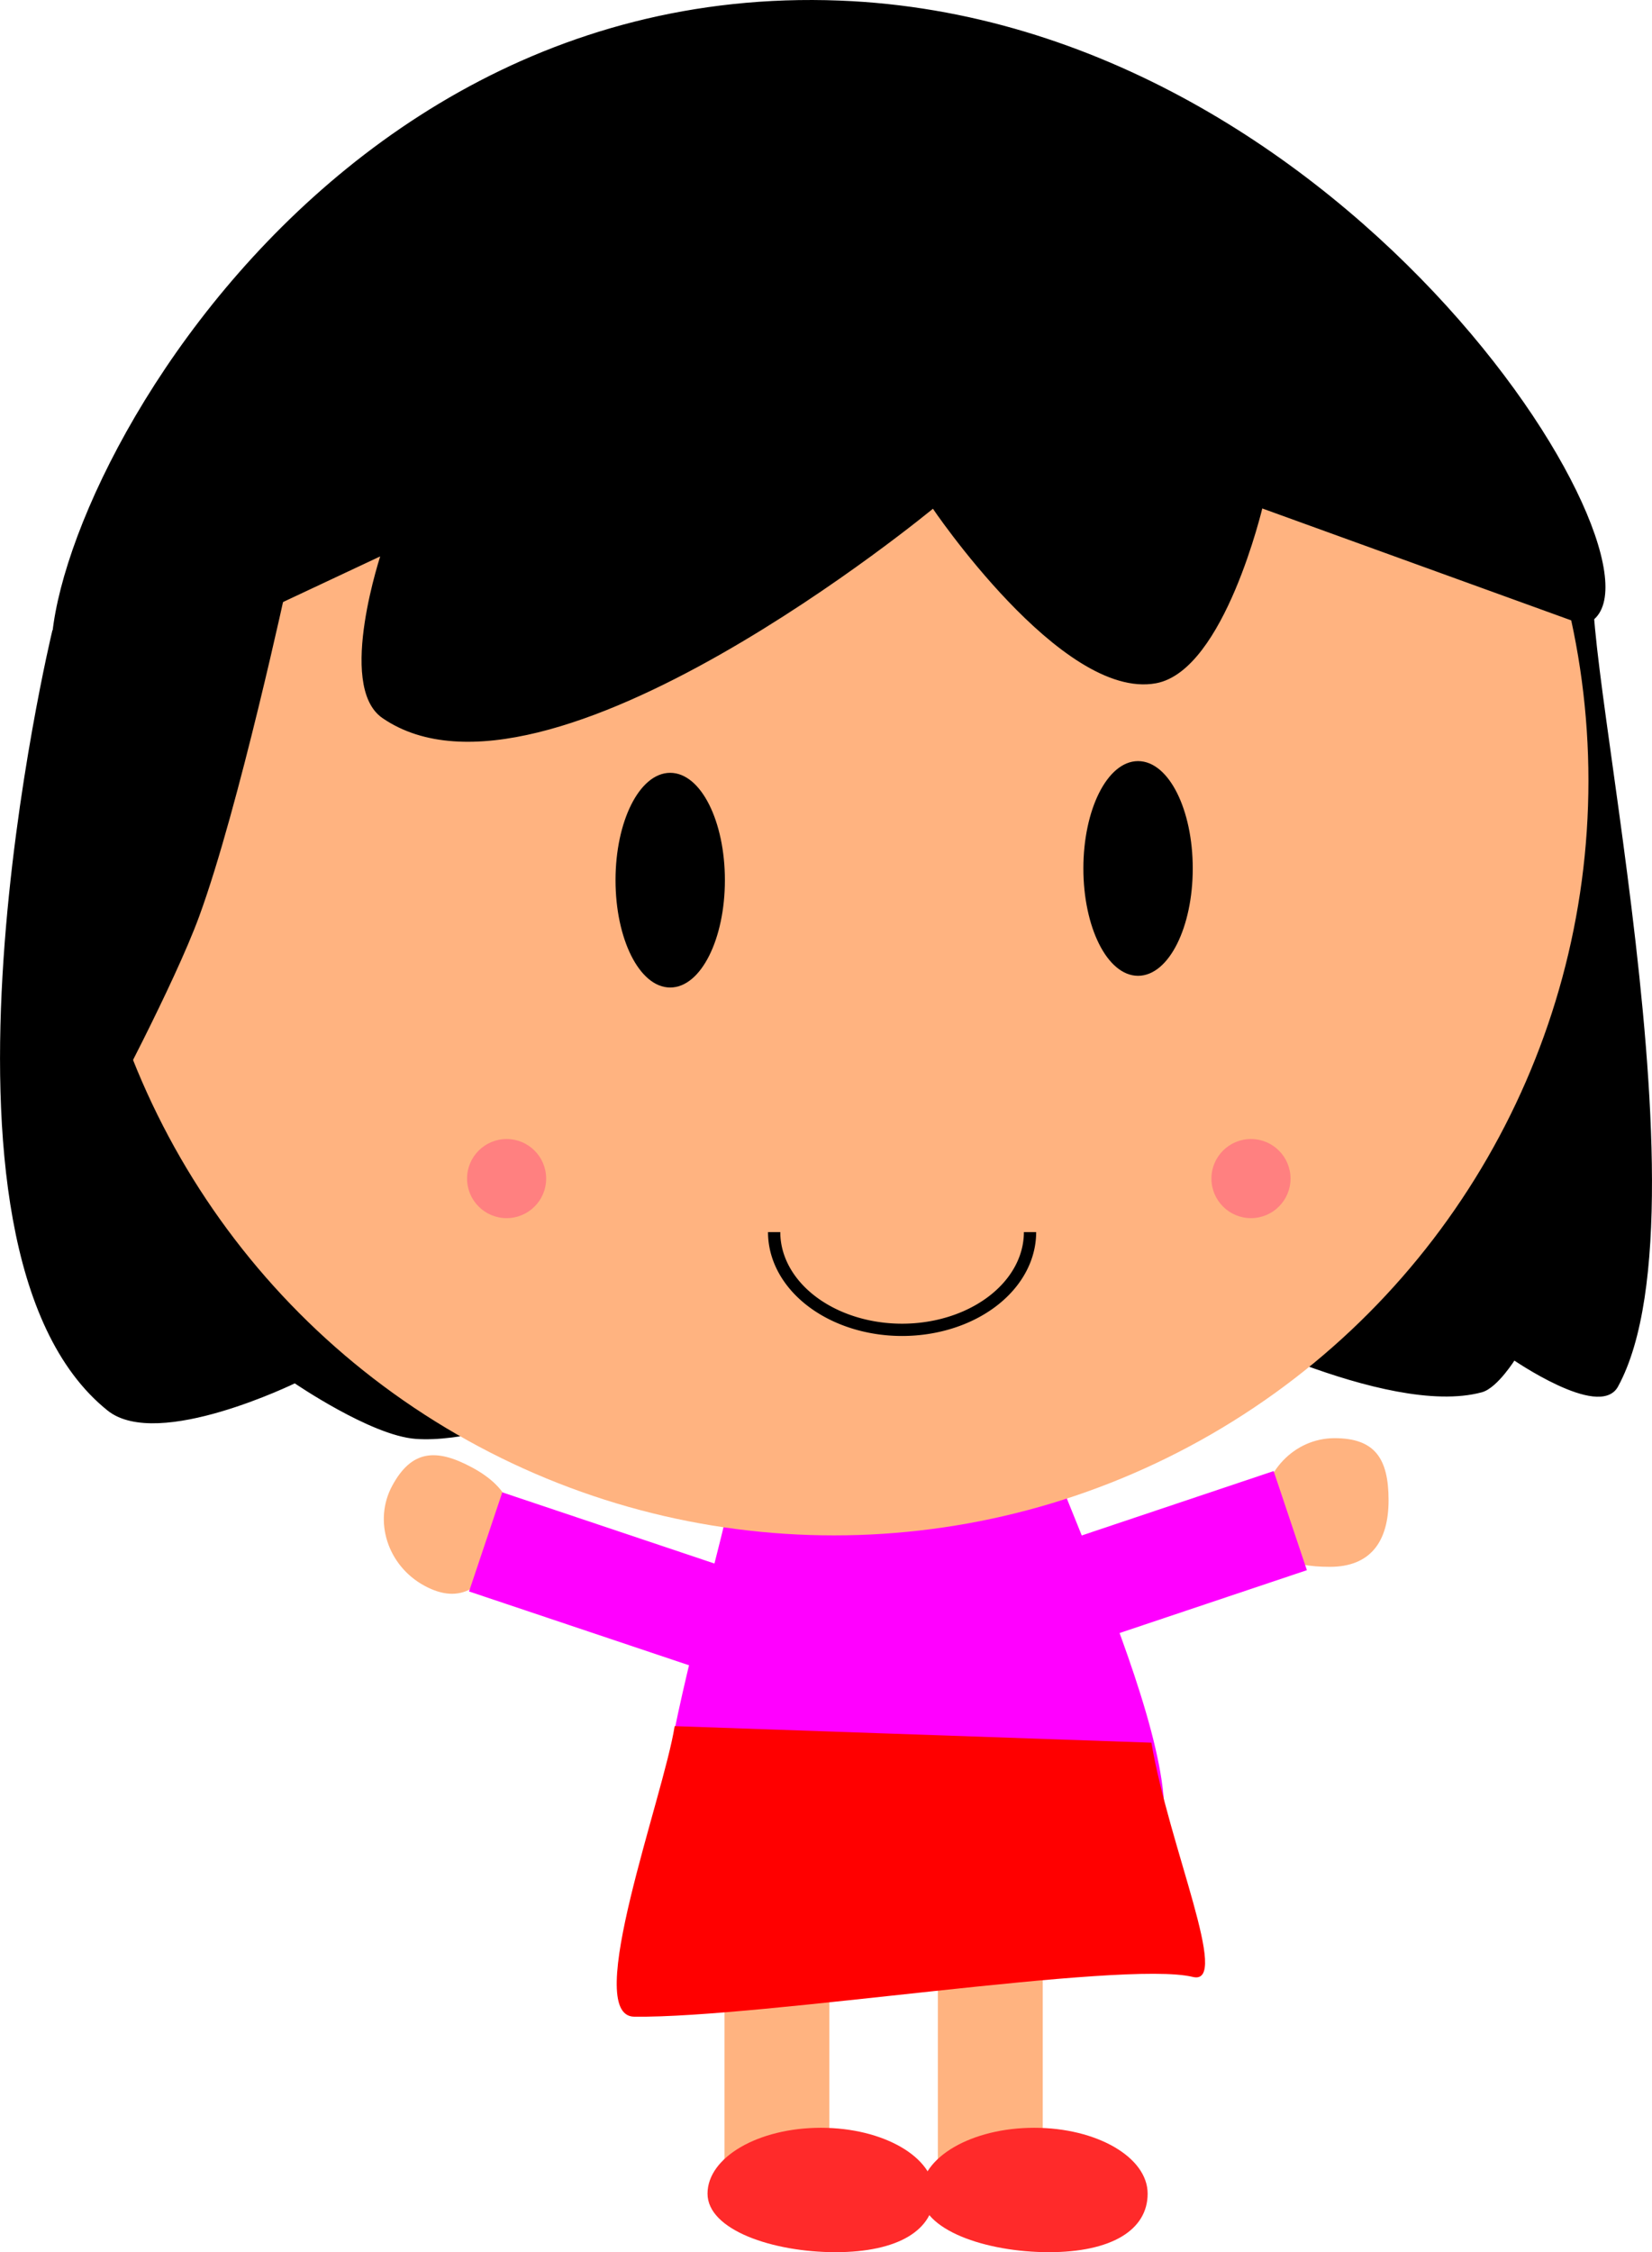 <?xml version="1.0" encoding="UTF-8"?>
<svg width="113.88mm" height="155.21mm" version="1.1" viewBox="0 0 403.51 549.97" xmlns="http://www.w3.org/2000/svg">
<defs>
<filter id="a" x="-.488" y="-.488" width="1.977" height="1.977" color-interpolation-filters="sRGB">
<feGaussianBlur stdDeviation="3.931"/>
</filter>
</defs>
<g transform="translate(790.33 -5.95)">
<rect x="-561.25" y="450.97" width="25.607" height="87.234" fill="#ffb380"/>
<path d="m-510.01 541.62c0 8.882-8.826 14.295-24.123 14.295-15.297 0-31.271-5.413-31.271-14.295s12.4-16.082 27.697-16.082c15.297 1e-5 27.697 7.2 27.697 16.082z" fill="#ff2a2a" fill-rule="evenodd"/>
<rect x="-613.37" y="450.97" width="25.607" height="87.234" fill="#ffb380"/>
<path d="m-777.11 160.23s-36.112 150.11 13.364 189.77c11.954 9.584 45.455-6.818 45.455-6.818s18.727 12.854 29.545 13.636c21.278 1.538 61.364-18.182 61.364-18.182l105.68 13.636 23.864-25s46.261 24.425 69.318 18.182c3.619-0.98 7.955-7.955 7.955-7.955s20.856 14.397 25 6.818c24.502-44.807-14.36-200.27-4.545-198.86l-231.82-64.773z" fill-rule="evenodd" stroke="#000" stroke-width="1px"/>
<path d="m-674.92 364.35c9.006 4.882 12.147 11.743 7.477 20.357-4.67 8.614-10.22 13.349-19.225 8.466s-12.521-15.823-7.851-24.437c4.67-8.614 10.593-9.268 19.599-4.386z" fill="#ffb380" fill-rule="evenodd"/>
<path d="m-451.16 372.28c-1e-5 10.244-4.534 16.276-14.333 16.276s-16.606-2.623-16.606-12.867 7.943-18.548 17.742-18.548 13.196 4.895 13.196 15.139z" fill="#ffb380" fill-rule="evenodd"/>
<path d="m-610.92 358.02c6.448 1.842-29.537 100.08-14.286 108.57 28.412 15.823 105.72 9.061 117.14-8.571 12.555-19.382-34.898-108.99-28.571-108.57z" fill="#f0f" fill-rule="evenodd"/>
<circle cx="-586.63" cy="196.59" r="184.29" fill="#ffb380" fill-rule="evenodd"/>
<path d="m-562.35 129.45s-94.794 78.593-134.29 51.429c-10.985-7.556 0-40 0-40l-76.623 35.974c-21.855-13.905 44.973-175.84 188.05-170.26 126.12 4.921 207.57 142.98 181.75 151.43l-78.896-28.571s-9.327 39.857-25.714 42.857c-22.678 4.151-54.286-42.857-54.286-42.857z" fill-rule="evenodd" stroke="#000" stroke-width="1px"/>
<ellipse cx="-626.63" cy="220.88" rx="12.857" ry="25.714" fill-rule="evenodd" stroke="#000" stroke-width="1px"/>
<ellipse cx="-512.35" cy="218.02" rx="12.857" ry="25.714" fill-rule="evenodd" stroke="#000" stroke-width="1px"/>
<rect transform="matrix(.948 -.318 .318 .948 0 0)" x="-638.62" y="193.82" width="68.085" height="25.532" fill="#f0f"/>
<rect transform="matrix(.948 .318 .318 -.948 0 0)" x="-515.24" y="-589.05" width="68.085" height="25.532" fill="#f0f"/>
<path d="m-625.54 427.46c-2.727 17.261-22.738 70.792-9.888 70.95 31.192 0.385 119.28-13.892 136.46-9.707 9.344 2.276-5.846-31.91-10.127-57.206z" fill="#f00"/>
<path d="m-562.12 541.62c0 8.882-8.826 14.295-24.123 14.295-15.297 0-31.271-5.413-31.271-14.295s12.4-16.082 27.697-16.082c15.297 1e-5 27.697 7.2 27.697 16.082z" fill="#ff2a2a" fill-rule="evenodd"/>
<path d="m-538.74 306.82a31.25 23.864 0 0 1-15.625 20.667 31.25 23.864 0 0 1-31.25-1e-5 31.25 23.864 0 0 1-15.625-20.667" fill="none" stroke="#000" stroke-width="3"/>
<circle cx="-666.59" cy="293.75" r="9.659" fill="#ff8080" fill-rule="evenodd" filter="url(#a)"/>
<circle cx="-484.77" cy="293.75" r="9.659" fill="#ff8080" fill-rule="evenodd" filter="url(#a)"/>
<path d="m-720.56 147.73s-11.887 55.334-21.591 81.818c-6.062 16.545-22.727 47.727-22.727 47.727-0.441-39.773-20.322-79.545 3.409-119.32z" fill-rule="evenodd" stroke="#000" stroke-width="1px"/>
</g>
</svg>
